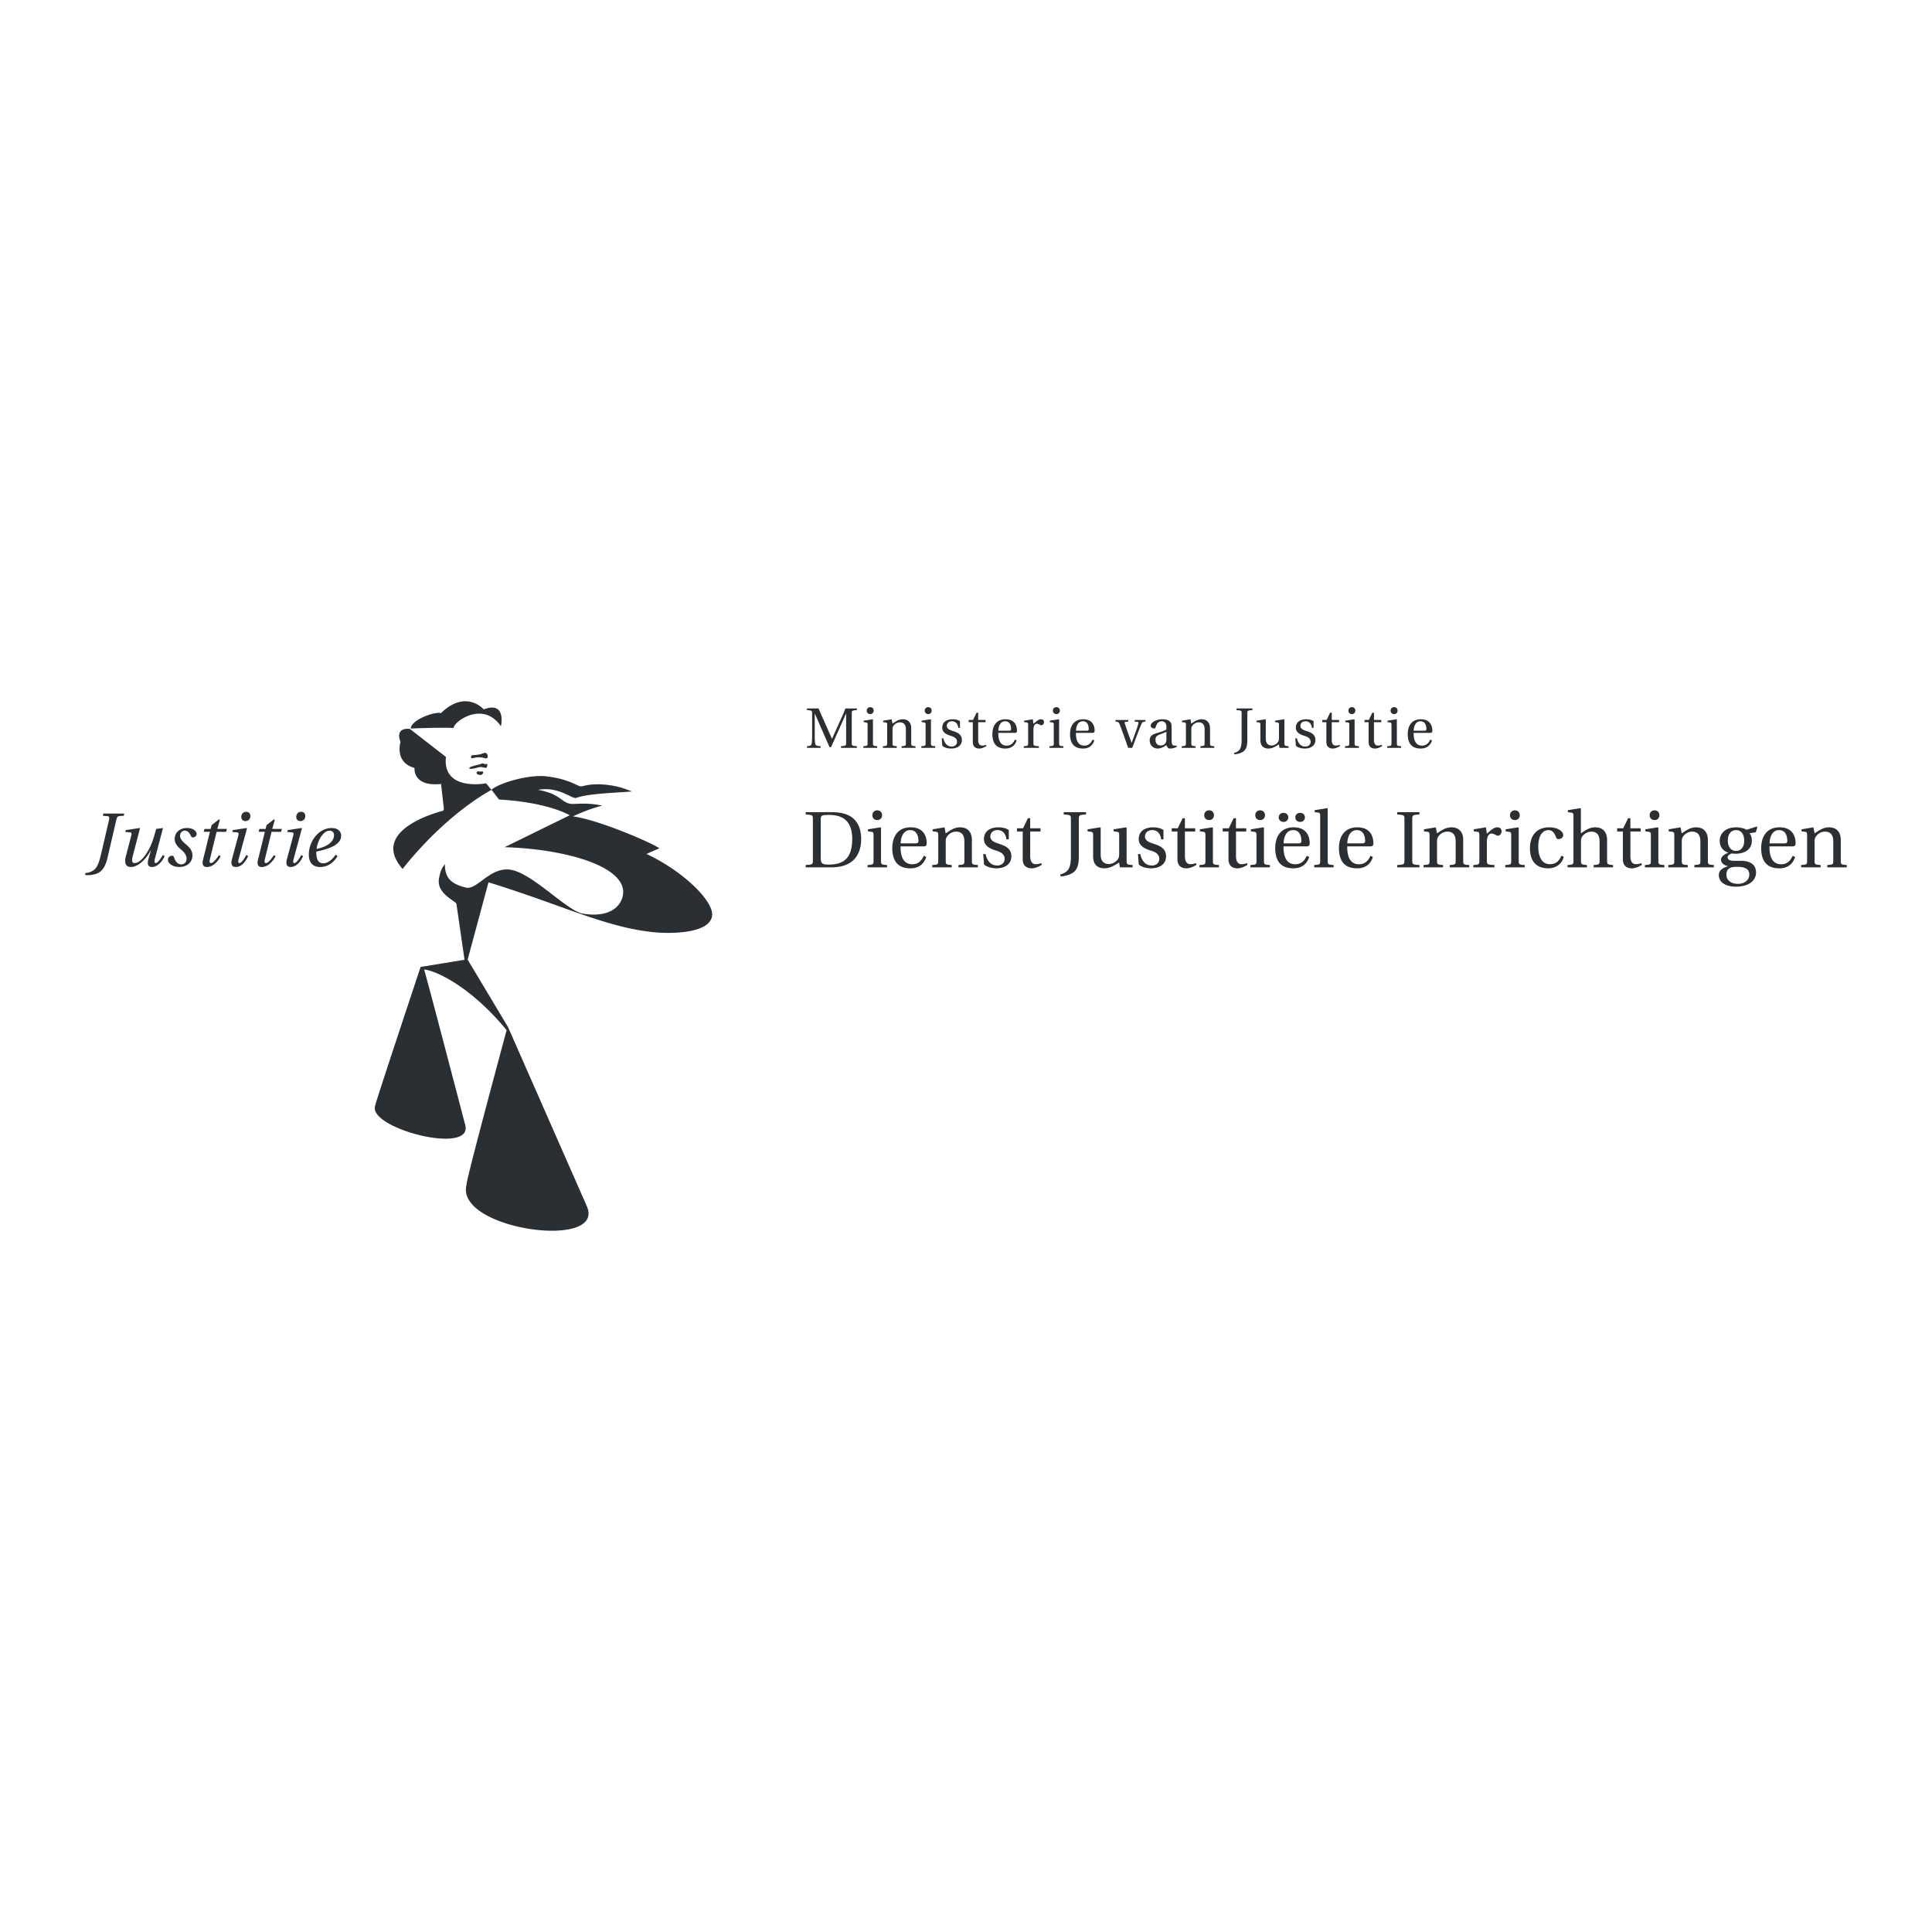 <svg xmlns="http://www.w3.org/2000/svg" width="2500" height="2500" viewBox="0 0 192.756 192.756"><g fill-rule="evenodd" clip-rule="evenodd"><path fill="#fff" d="M0 0h192.756v192.756H0V0z"/><path d="M81.887 81.76c0-.413.072-.453.921-.453 1.714.032 2.218 1.067 2.218 2.412 0 2.006-.975 2.538-2.313 2.538-.689 0-.826-.086-.826-.717v-3.78zm-1.503-.73v.229c.7.049.716.065.716.51v4.028c0 .446-.016.461-.716.507v.233h2.48c.71 0 1.433-.105 2.021-.51s1.034-1.144 1.034-2.338c0-.803-.23-1.498-.717-1.968-.515-.485-1.221-.682-2.177-.69h-2.641v-.001zM86.597 82.741v.2l.302.04c.206.032.254.07.254.358v2.503c0 .408-.024.424-.596.461v.233h1.941v-.233c-.566-.038-.599-.053-.599-.461V82.59l-.056-.047-1.246.198zm.921-1.895c-.284 0-.482.208-.482.493 0 .28.198.478.482.478.294 0 .478-.197.486-.478-.001-.285-.192-.493-.486-.493zM92.141 84.445c.17 0 .317-.039.317-.303 0-.47-.147-1.6-1.602-1.6-1.242 0-1.832.885-1.832 2.078 0 1.253.542 2.029 1.838 2.012.881-.009 1.335-.494 1.55-1.124l-.239-.128c-.222.461-.523.847-1.151.847-.986 0-1.188-.956-1.171-1.782h2.29zm-2.282-.303c0-.325.122-1.321.948-1.321.738 0 .827.754.827 1.068 0 .148-.049.253-.269.253h-1.506zM96.966 83.808c0-.804-.438-1.266-1.17-1.266-.59 0-.956.286-1.45.604l-.106-.604-1.189.198v.2l.302.04c.208.032.256.07.256.358v2.503c0 .408-.024.424-.599.461v.233h1.944v-.233c-.566-.038-.599-.053-.599-.461v-1.86c0-.197.017-.31.08-.439.169-.309.525-.569.948-.569.542 0 .834.301.834.993v1.875c0 .408-.024.424-.593.461v.233h1.936v-.233c-.563-.038-.594-.053-.594-.461v-2.033zM100.645 83.745v-.932c-.266-.192-.672-.27-1.029-.27-.857 0-1.439.407-1.449 1.162.01.663.543.955 1.203 1.155.359.109.861.291.861.833 0 .405-.32.658-.742.658-.643 0-1.004-.47-1.16-1.145h-.234l.082 1.043c.283.254.77.382 1.24.382.947 0 1.488-.501 1.488-1.181 0-.695-.428-1.016-1.248-1.27-.324-.105-.85-.269-.85-.716.006-.416.316-.645.713-.645.566 0 .836.437.893.923h.232v.003zM103.812 82.957v-.321h-1.029v-1.001h-.229l-.484 1.001h-.607v.321h.574v2.769c0 .811.602.907.883.907.406 0 .787-.209 1.021-.352l-.064-.167a1.382 1.382 0 0 1-.566.104c-.27 0-.527-.193-.527-.798v-2.463h1.028zM107.635 81.768c0-.445.023-.461.715-.51v-.228h-2.221v.229c.699.049.715.065.715.51v3.676c0 .775-.131 1.156-.324 1.385-.178.209-.463.345-.738.413l.037.201a2.935 2.935 0 0 0 1.002-.247c.719-.327.814-.985.814-1.801v-3.628zM112.998 86.536v-.233c-.549-.038-.596-.053-.596-.461V82.59l-.057-.047-1.246.198v.2l.305.04c.207.032.256.07.256.358v1.788c0 .223-.023.397-.062.478a1.11 1.11 0 0 1-.988.599c-.457 0-.795-.29-.795-.908V82.59l-.057-.047-1.252.198v.2l.297.04c.209.032.258.07.258.358v2.096c0 .916.545 1.197 1.131 1.197.676 0 1.229-.461 1.461-.574l.08.478h1.265zM116.08 83.745v-.932c-.264-.192-.666-.27-1.027-.27-.863 0-1.438.407-1.445 1.162.008.663.535.955 1.195 1.155.361.109.859.291.859.833 0 .405-.312.658-.738.658-.652 0-1.004-.47-1.164-1.145h-.225l.08 1.043c.281.254.762.382 1.236.382.947 0 1.486-.501 1.486-1.181 0-.695-.426-1.016-1.246-1.27-.328-.105-.857-.269-.857-.716.008-.416.32-.645.723-.645.568 0 .834.437.891.923h.232v.003zM119.246 82.957v-.321h-1.027v-1.001h-.225l-.488 1.001h-.604v.321h.57v2.769c0 .811.607.907.885.907.408 0 .785-.209 1.02-.352l-.066-.167a1.35 1.35 0 0 1-.561.104c-.273 0-.531-.193-.531-.798v-2.463h1.027zM119.713 82.741v.2l.299.04c.205.032.254.07.254.358v2.503c0 .408-.023.424-.594.461v.233h1.943v-.233c-.572-.038-.604-.053-.604-.461V82.59l-.055-.047-1.243.198zm.922-1.895a.473.473 0 0 0-.49.493c0 .28.201.478.49.478.293 0 .475-.197.48-.478 0-.285-.187-.493-.48-.493zM124.34 82.957v-.321h-1.027v-1.001h-.234l-.48 1.001h-.611v.321h.58v2.769c0 .811.602.907.885.907.4 0 .785-.209 1.018-.352l-.064-.167a1.395 1.395 0 0 1-.57.104c-.264 0-.521-.193-.521-.798v-2.463h1.024zM124.797 82.741v.2l.305.04c.209.032.258.07.258.358v2.503c0 .408-.023.424-.604.461v.233h1.943v-.233c-.561-.038-.594-.053-.594-.461V82.59l-.057-.047-1.251.198zm.922-1.895c-.281 0-.48.208-.48.493 0 .28.199.478.48.478.299 0 .482-.197.49-.478 0-.285-.191-.493-.49-.493zM130.346 84.445c.17 0 .322-.039.322-.303 0-.47-.152-1.6-1.605-1.6-1.246 0-1.832.885-1.832 2.078 0 1.253.537 2.029 1.84 2.012.883-.009 1.332-.494 1.549-1.124l-.24-.128c-.221.461-.523.847-1.152.847-.986 0-1.186-.956-1.168-1.782h2.286zm-2.28-.303c0-.325.119-1.321.947-1.321.738 0 .828.754.828 1.068 0 .148-.049.253-.275.253h-1.5zm-.007-2.141a.449.449 0 0 0 .473-.453c0-.233-.166-.446-.473-.446-.314 0-.482.213-.482.446-.001.229.167.453.482.453zm1.652 0c.322 0 .479-.225.479-.453 0-.233-.156-.446-.479-.446-.312 0-.477.213-.477.446 0 .229.164.453.477.453zM132.463 80.68l-.059-.047-1.242.197v.2l.295.032c.209.025.258.064.258.366v4.414c0 .408-.025.424-.594.461v.233h1.936v-.233c-.562-.038-.594-.053-.594-.461V80.68zM136.705 84.445c.166 0 .318-.039.318-.303 0-.47-.152-1.6-1.605-1.6-1.244 0-1.83.885-1.83 2.078 0 1.253.537 2.029 1.838 2.012.885-.009 1.336-.494 1.549-1.124l-.238-.128c-.219.461-.523.847-1.152.847-.984 0-1.186-.956-1.17-1.782h2.29zm-2.283-.303c0-.325.121-1.321.949-1.321.738 0 .826.754.826 1.068 0 .148-.049.253-.273.253h-1.502zM140.902 81.768c0-.445.025-.461.717-.51v-.228h-2.215v.229c.703.049.717.065.717.51v4.028c0 .446-.014.461-.717.507v.233h2.215v-.233c-.691-.046-.717-.061-.717-.507v-4.029zM145.986 83.808c0-.804-.436-1.266-1.17-1.266-.592 0-.953.286-1.451.604l-.111-.604-1.184.198v.2l.299.04c.209.032.258.07.258.358v2.503c0 .408-.023.424-.596.461v.233h1.941v-.233c-.566-.038-.6-.053-.6-.461v-1.86c0-.197.016-.31.08-.439.168-.309.527-.569.947-.569.543 0 .834.301.834.993v1.875c0 .408-.023.424-.592.461v.233h1.941v-.233c-.568-.038-.598-.053-.598-.461v-2.033h.002zM148.248 82.542l-1.213.198v.2l.305.04c.209.032.256.07.256.358v2.503c0 .408-.039.424-.602.461v.233h2.104v-.233c-.705-.038-.754-.053-.754-.461v-1.86c0-.611.27-.82.451-.82.127 0 .264.048.496.177.057.032.119.04.16.04.189 0 .363-.201.363-.446 0-.177-.111-.391-.42-.391-.287 0-.527.174-1.051.635l-.095-.634zM150.219 82.741v.2l.301.04c.205.032.252.07.252.358v2.503c0 .408-.021.424-.592.461v.233h1.941v-.233c-.568-.038-.598-.053-.598-.461V82.59l-.057-.047-1.247.198zm.924-1.895a.472.472 0 0 0-.49.493c0 .28.199.478.49.478s.475-.197.482-.478c0-.285-.191-.493-.482-.493zM154.637 86.219c-.939 0-1.164-.987-1.164-1.736 0-1.184.473-1.661 1.018-1.661.365 0 .594.26.752.692.047.126.096.206.246.206.16 0 .473-.104.473-.404 0-.365-.529-.772-1.387-.772-1.441 0-1.93 1.024-1.93 2.085 0 1.326.654 2.005 1.846 2.005.555 0 1.305-.297 1.525-1.148l-.229-.111c-.25.555-.568.844-1.15.844zM160.34 83.808c0-.804-.439-1.266-1.176-1.266-.576 0-.938.27-1.438.604V80.68l-.055-.047-1.244.197v.2l.305.041c.207.032.252.071.252.357v4.414c.01.393-.029.424-.59.461v.233h1.936v-.233c-.549-.038-.596-.068-.596-.461v-1.86c0-.197.008-.31.072-.43a1.1 1.1 0 0 1 .953-.578c.539 0 .832.301.832.993v1.875c0 .393-.039.424-.592.461v.233h1.936v-.233c-.547-.038-.596-.068-.596-.461v-2.034h.001zM163.691 82.957v-.321h-1.027v-1.001h-.229l-.488 1.001h-.604v.321h.57v2.769c0 .811.607.907.885.907.408 0 .789-.209 1.02-.352l-.064-.167a1.358 1.358 0 0 1-.562.104c-.273 0-.527-.193-.527-.798v-2.463h1.026zM164.152 82.741v.2l.301.04c.207.032.254.07.254.358v2.503c0 .408-.023.424-.594.461v.233h1.941v-.233c-.566-.038-.598-.053-.598-.461V82.59l-.055-.047-1.249.198zm.924-1.895a.471.471 0 0 0-.488.493c0 .28.199.478.488.478.293 0 .477-.197.484-.478.001-.285-.191-.493-.484-.493zM170.396 83.808c0-.804-.438-1.266-1.172-1.266-.586 0-.949.286-1.441.604l-.111-.604-1.188.198v.2l.305.04c.207.032.254.07.254.358v2.503c0 .408-.025.424-.598.461v.233h1.941v-.233c-.564-.038-.596-.053-.596-.461v-1.86c0-.197.018-.31.08-.439.166-.309.525-.569.941-.569.541 0 .836.301.836.993v1.875c0 .408-.023.424-.598.461v.233h1.941v-.233c-.564-.038-.596-.053-.596-.461v-2.033h.002zM173.223 82.821c.391 0 .795.284.795 1.06 0 .667-.35 1.018-.811 1.018-.445 0-.82-.351-.82-1.018 0-.791.414-1.06.836-1.06zm.168 5.361c-.678 0-1.146-.349-1.146-.923 0-.269.08-.47.246-.593.174-.137.438-.185.82-.185.699 0 1.217.169 1.217.762-.001.638-.573.939-1.137.939zm.859-5.393c-.225-.153-.66-.246-1.027-.246-1.219 0-1.646.748-1.646 1.338 0 .747.492 1.088.859 1.182v.016c-.432.169-.734.397-.734.71 0 .277.318.579.703.619v.016c-.346.113-.916.304-.916.875 0 .807.795 1.165 1.719 1.165.479 0 .979-.096 1.361-.328.365-.222.631-.596.631-1.089 0-.859-.688-1.166-1.539-1.166h-.637c-.572 0-.658-.188-.658-.34 0-.23.299-.357.404-.39.15.017.316.025.404.025.756 0 1.609-.332 1.609-1.294 0-.338-.104-.614-.238-.75l.629-.095.158-.501-.062-.071-1.02.324zM178.83 84.445c.168 0 .318-.039.318-.303 0-.47-.15-1.6-1.604-1.6-1.24 0-1.83.885-1.83 2.078 0 1.253.541 2.029 1.838 2.012.879-.009 1.334-.494 1.547-1.124l-.238-.128c-.223.461-.525.847-1.148.847-.988 0-1.186-.956-1.17-1.782h2.287zm-2.279-.303c0-.325.119-1.321.947-1.321.734 0 .822.754.822 1.068 0 .148-.047.253-.27.253h-1.499zM183.656 83.808c0-.804-.438-1.266-1.17-1.266-.59 0-.957.286-1.449.604l-.111-.604-1.186.198v.2l.301.04c.207.032.254.07.254.358v2.503c0 .408-.023.424-.596.461v.233h1.941v-.233c-.564-.038-.598-.053-.598-.461v-1.86c0-.197.018-.31.08-.439.168-.309.525-.569.949-.569.541 0 .836.301.836.993v1.875c0 .408-.025.424-.598.461v.233h1.941v-.233c-.564-.038-.596-.053-.596-.461v-2.033h.002zM81.867 74.614v-.166c-.368-.03-.505-.046-.539-.284a4.789 4.789 0 0 1-.04-.707v-2.255h.012l1.462 3.342h.155l1.485-3.342h.017v2.881c0 .318-.011.329-.512.364v.166h1.583v-.166c-.495-.035-.511-.046-.511-.364v-2.875c0-.315.016-.326.511-.36v-.167h-1.14c-.195.504-.426 1.004-.656 1.505l-.68 1.521h-.012l-.671-1.516c-.219-.506-.461-1.007-.663-1.511h-1.157v.167c.501.034.513.045.513.36v2.249c0 .302-.012.518-.04.707-.035.238-.17.261-.468.284v.166h1.351v.001zM86.164 71.903v.141l.216.028c.147.023.18.052.18.258v1.789c0 .289-.017.299-.426.329v.166h1.386v-.166c-.404-.03-.427-.04-.427-.329v-2.323l-.041-.034-.888.141zm.661-1.351a.338.338 0 0 0-.351.354c0 .194.144.337.351.337.208 0 .337-.143.343-.337-.001-.206-.136-.354-.343-.354zM90.914 72.667c0-.577-.315-.904-.835-.904-.424 0-.685.203-1.037.431l-.08-.431-.846.141v.141l.213.028c.149.023.184.052.184.258v1.789c0 .289-.017.299-.427.329v.166h1.388v-.166c-.402-.03-.427-.04-.427-.329v-1.328c0-.142.012-.223.059-.315a.782.782 0 0 1 .674-.409c.385 0 .598.217.598.712v1.339c0 .289-.017.299-.426.329v.166h1.388v-.166c-.403-.03-.427-.04-.427-.329v-1.452h.001zM91.948 71.903v.141l.214.028c.15.023.185.052.185.258v1.789c0 .289-.018.299-.426.329v.166h1.388v-.166c-.407-.03-.428-.04-.428-.329v-2.323l-.038-.034-.895.141zm.66-1.351c-.204 0-.347.148-.347.354 0 .194.143.337.347.337.211 0 .339-.143.345-.337 0-.206-.134-.354-.345-.354zM95.777 72.62v-.666c-.184-.134-.478-.191-.732-.191-.616 0-1.031.288-1.037.829.006.472.387.683.859.824.258.077.616.209.616.595 0 .289-.23.472-.53.472-.46 0-.714-.334-.83-.818h-.166l.056.744c.207.183.554.273.887.273.679 0 1.066-.36 1.066-.843 0-.497-.307-.723-.893-.907-.236-.073-.61-.191-.61-.511.007-.296.23-.461.513-.461.402 0 .598.315.638.66h.163zM98.33 72.056v-.225h-.736v-.72h-.162l-.35.72h-.433v.225h.41v1.978c0 .581.436.648.633.648.289 0 .562-.148.73-.25l-.047-.121a.984.984 0 0 1-.402.074c-.195 0-.379-.135-.379-.567v-1.761h.736v-.001zM101.236 73.121c.121 0 .23-.03.23-.217 0-.335-.109-1.142-1.148-1.142-.887 0-1.307.629-1.307 1.484 0 .896.385 1.445 1.312 1.435.633-.005.953-.354 1.107-.804l-.172-.089c-.156.331-.371.603-.82.603-.703 0-.848-.682-.836-1.27h1.634zm-1.627-.217c0-.232.086-.944.678-.944.525 0 .59.54.59.764 0 .107-.035.18-.191.18h-1.077zM103.041 71.762l-.867.141v.141l.217.028c.15.023.186.052.186.258v1.789c0 .289-.029.299-.43.329v.166h1.502v-.166c-.508-.03-.543-.04-.543-.329v-1.328c0-.439.195-.586.328-.586.09 0 .186.034.352.125a.245.245 0 0 0 .113.028c.135 0 .262-.142.262-.32 0-.124-.08-.276-.301-.276-.207 0-.373.125-.754.454l-.065-.454zM104.738 71.903v.141l.215.028c.148.023.182.052.182.258v1.789c0 .289-.016.299-.426.329v.166h1.385v-.166c-.402-.03-.426-.04-.426-.329v-2.323l-.037-.034-.893.141zm.658-1.351a.338.338 0 0 0-.348.354c0 .194.145.337.348.337.213 0 .34-.143.346-.337 0-.206-.133-.354-.346-.354zM108.984 73.121c.121 0 .229-.03.229-.217 0-.335-.107-1.142-1.141-1.142-.893 0-1.314.629-1.314 1.484 0 .896.387 1.445 1.318 1.435.621-.005.949-.354 1.104-.804l-.174-.089c-.16.331-.375.603-.82.603-.707 0-.85-.682-.838-1.27h1.636zm-1.63-.217c0-.232.086-.944.684-.944.525 0 .584.54.584.764 0 .107-.031.18-.191.18h-1.077zM113.213 71.831v.162l.281.029c.092.011.109.074.086.155a10.01 10.01 0 0 1-.287.875l-.385 1.051h-.012l-.344-.952a66.47 66.47 0 0 1-.33-.962c-.041-.109-.018-.155.088-.166l.254-.029v-.162h-1.27v.162c.27.023.32.046.406.259.152.374.279.743.424 1.136l.434 1.227h.406l.514-1.374c.164-.444.322-.82.402-1.001.086-.201.15-.234.404-.247v-.162h-1.071v-.001zM116.373 73.799c0 .461-.348.579-.572.579-.346 0-.518-.247-.518-.584 0-.267.127-.401.438-.52.23-.084.531-.192.652-.273v.798zm.518-1.282c0-.329-.076-.754-.934-.754-.641 0-1.152.333-1.152.647 0 .181.213.268.322.268.121 0 .156-.064.184-.161.127-.421.352-.557.584-.557.223 0 .479.113.479.569v.24c-.139.147-.691.289-1.137.433-.414.124-.533.405-.533.671 0 .426.287.809.824.809.35-.011.664-.222.84-.343.08.213.172.343.373.343.213 0 .455-.062.67-.17l-.035-.137a.659.659 0 0 1-.283.004c-.105-.022-.201-.129-.201-.488v-1.374h-.001zM120.723 72.667c0-.577-.314-.904-.836-.904-.424 0-.689.203-1.035.431l-.08-.431-.848.141v.141l.213.028c.146.023.182.052.182.258v1.789c0 .289-.018.299-.422.329v.166h1.383v-.166c-.398-.03-.422-.04-.422-.329v-1.328c0-.142.012-.223.057-.315a.781.781 0 0 1 .676-.409c.385 0 .594.217.594.712v1.339c0 .289-.018.299-.422.329v.166h1.385v-.166c-.4-.03-.424-.04-.424-.329v-1.452h-.001zM124.447 71.209c0-.315.016-.326.508-.36v-.167h-1.584v.167c.496.034.506.045.506.36v2.624c0 .551-.098.826-.229.989-.123.15-.33.248-.531.298l.027.14c.227-.01.498-.072.715-.173.518-.235.588-.708.588-1.287v-2.591zM128.564 74.614v-.166c-.389-.03-.422-.04-.422-.329v-2.323l-.041-.034-.893.141v.141l.213.028c.146.023.18.052.18.258v1.276c0 .159-.016.284-.047.34a.768.768 0 0 1-.695.428c-.332 0-.572-.204-.572-.648v-1.93l-.039-.034-.893.141v.141l.211.028c.146.023.182.052.182.258v1.498c0 .654.391.854.807.854.488 0 .877-.332 1.041-.41l.059.343h.909v-.001zM131.055 72.62v-.666c-.186-.134-.479-.191-.738-.191-.611 0-1.027.288-1.033.829.006.472.389.683.859.824.256.077.617.209.617.595 0 .289-.23.472-.531.472-.459 0-.717-.334-.834-.818h-.16l.055.744c.203.183.555.273.889.273.68 0 1.062-.36 1.062-.843 0-.497-.305-.723-.895-.907-.23-.073-.605-.191-.605-.511.006-.296.23-.461.51-.461.406 0 .602.315.641.66h.163zM133.604 72.056v-.225h-.734v-.72h-.164l-.35.72h-.432v.225h.408v1.978c0 .581.436.648.631.648.289 0 .566-.148.732-.25l-.047-.121a1 1 0 0 1-.408.074c-.191 0-.371-.135-.371-.567v-1.761h.735v-.001zM134.215 71.903v.141l.219.028c.15.023.184.052.184.258v1.789c0 .289-.018.299-.432.329v.166h1.391v-.166c-.404-.03-.428-.04-.428-.329v-2.323l-.041-.034-.893.141zm.66-1.351c-.201 0-.344.148-.344.354a.33.33 0 0 0 .344.337c.211 0 .342-.143.348-.337 0-.206-.137-.354-.348-.354zM137.811 72.056v-.225h-.73v-.72h-.166l-.344.72h-.436v.225h.412v1.978c0 .581.43.648.631.648.291 0 .561-.148.727-.25l-.047-.121a.969.969 0 0 1-.4.074c-.193 0-.377-.135-.377-.567v-1.761h.73v-.001zM138.43 71.903v.141l.213.028c.15.023.186.052.186.258v1.789c0 .289-.02.299-.426.329v.166h1.385v-.166c-.4-.03-.424-.04-.424-.329v-2.323l-.041-.034-.893.141zm.66-1.351a.338.338 0 0 0-.35.354c0 .194.143.337.35.337.213 0 .342-.143.346-.337 0-.206-.133-.354-.346-.354zM142.676 73.121c.121 0 .229-.03.229-.217 0-.335-.107-1.142-1.15-1.142-.887 0-1.303.629-1.303 1.484 0 .896.383 1.445 1.311 1.435.629-.005.955-.354 1.109-.804l-.172-.089c-.162.331-.377.603-.824.603-.705 0-.846-.682-.836-1.27h1.636zm-1.631-.217c0-.232.086-.944.676-.944.529 0 .59.54.59.764 0 .107-.033.18-.191.18h-1.075zM49.976 72.457c-1.793-2.61-4.713-.441-4.725.178-1.166-.082-4.277.05-4.277.05.068-.9 2.483-1.737 3.017-1.532 2.498-2.43 4.27-.377 4.27-.377 2.306-.868 1.715 1.681 1.715 1.681zM46.999 75.575c-.015-.251.159-.233.207-.235.682-.026.933-.17 1.14-.225.278-.073.456.49.18.547-.132.027-.417-.154-.965-.095-.288.029-.554.162-.562.008zM48.168 76.98c.121.077-.024.29-.162.327-.091.024-.15.006-.244-.012-.108-.022-.206-.089-.217-.183-.01-.103.119-.172.218-.148.147.036.343-.024.405.016zM49.034 78.796c.823-.717 3.755-1.532 5.426-1.345 2.325.258 3.127.993 3.505 1.006.231.007 1-.376 2.864-.12.826.116 1.479.33 2.22.627-1.297.118-4.416.196-5.557.644-.382.151-1.77-1.186-3.809-.806 2.318.434 2.262 1.254 3.272 1.4.36.052 1.627-.169 3.129.181-1.413.335-2.923 1.067-2.923 1.067 2.719.369 8.215 2.803 8.632 3.198-.011-.028-1.292.55-1.292.55 3.813 1.804 6.711 4.76 6.547 6.15-.225 1.869-4.354 1.799-5.694 1.671-4.873-.458-9.153-2.693-16.618-4.99l-2.08 7.711 4.032 6.735 7.858 17.863c1.949 4.426-13.158 2.342-12-2.125-.165-.031 4-15.434 4-15.434-3.5-4.256-6.948-5.914-8.232-6.053.479 1.627 4.102 15.518 4.102 15.518.805 3.057-9.727.332-8.989-1.916-.072-.016 4.536-13.854 4.536-13.854l4.382-.719-.806-5.565c-.044-.306-2.034-1.011-1.736-2.572.112-.582.207-.942.582-1.4.009 1.217.436 1.943 2.107 2.336 1.079.252 2.276-1.893 4.189-1.808 2.208.098 5.765 4.066 7.435 4.402 2.151.366 3.459-.303 3.904-1.398 1.242-3.061-5.149-5.031-11.674-5.226l6.5-3.187c-2.701-1.417-7.054-1.564-7.054-1.564l-.758-.977zM47.678 76.306c.207-.042.45-.163.523-.14.084.027.126.068.214.076.064.005.116-.06.165-.017.083.075.022.178.002.291-.036.218-.488-.045-.752.022-.382.098-.991.28-1.009.078-.007-.076.491-.234.857-.31z" fill="#2a2f33"/><path d="M44.277 80.629l-.274-2.411c-2.871.296-2.645-1.601-2.645-1.601-2.036-.553-1.402-2.595-1.402-2.595-.579-1.558.945-1.291.945-1.291l3.589 2.789c-.366 3.478 4.008 2.631 4.008 2.631l.534.651c-5.119 2.897-8.861 7.896-8.861 7.896-3.5-3.99 4.012-5.802 4.012-5.802.135-.101.094-.267.094-.267zM10.316 81.169l-.053.22.447.037c.182.015.227.114.174.351l-.825 3.544c-.167.711-.371 1.188-.608 1.411-.257.231-.568.339-.947.378v.19c.084.009.167.016.251.016.348 0 .871-.085 1.174-.299.356-.247.622-.672.796-1.433l.887-3.808c.052-.237.128-.344.317-.359l.418-.028.052-.22h-2.083zM15.587 82.702c-.221.772-.341 1.173-.539 1.636-.333.765-.993 1.771-1.622 1.771-.243 0-.304-.225-.19-.665l.729-2.795-.038-.038-1.377.209-.046.184.467.039c.181.015.175.13.114.362l-.521 2c-.159.604-.098 1.095.505 1.095.728 0 1.524-.801 1.978-1.677h.016l-.25.861c-.143.508-.053.816.349.816.545 0 1.001-.521 1.266-1.079l-.181-.116c-.152.257-.485.802-.698.802-.158 0-.158-.171-.099-.408l.812-3.089-.675.092zM18.654 82.61c-.772 0-1.228.5-1.228 1.112 0 .396.274.746.667 1.062.326.26.523.59.523.884 0 .355-.227.57-.545.57-.282 0-.561-.236-.682-.64-.047-.14-.114-.225-.239-.225-.228 0-.395.202-.395.409 0 .324.416.717 1.134.717.818 0 1.312-.521 1.312-1.142 0-.413-.189-.741-.697-1.16-.455-.369-.538-.618-.538-.832 0-.24.19-.492.47-.492.25 0 .447.168.606.522.038.093.098.154.211.154.152 0 .364-.115.364-.349 0-.234-.288-.59-.963-.59zM22.557 82.989l.083-.287h-.959l.254-.903-.088-.051-.736.581-.098.374h-.614l-.083.287h.627l-.682 2.772c-.114.431-.022.74.357.74.606 0 1.092-.498 1.391-1.065l-.163-.129c-.175.293-.562.802-.797.802-.158 0-.158-.171-.112-.362l.674-2.757h.946v-.002zM23.223 82.82l-.045.184.432.039c.205.015.228.084.16.348l-.636 2.371c-.115.431-.016.74.394.74.545 0 .97-.513 1.228-1.088l-.182-.107c-.137.263-.47.802-.682.802-.153 0-.144-.171-.076-.417l.827-3.043-.038-.038-1.382.209zm1.342-1.826c-.325 0-.492.26-.492.5 0 .283.188.425.417.425.296 0 .486-.203.486-.509-.001-.293-.199-.416-.411-.416zM28.04 82.989l.083-.287h-.963l.258-.903-.091-.051-.736.581-.095.374h-.614l-.083.287h.628l-.683 2.772c-.113.431-.022.74.357.74.604 0 1.089-.498 1.392-1.065l-.166-.129c-.174.293-.561.802-.794.802-.157 0-.157-.171-.112-.362l.671-2.757h.948v-.002zM28.707 82.82l-.045.184.432.039c.204.015.227.084.158.348l-.636 2.371c-.113.431-.015.74.394.74.546 0 .97-.513 1.227-1.088l-.18-.107c-.137.263-.47.802-.683.802-.151 0-.144-.171-.076-.417l.826-3.043-.037-.038-1.38.209zm1.341-1.826c-.327 0-.492.26-.492.5 0 .283.189.425.416.425.296 0 .485-.203.485-.509.001-.293-.197-.416-.409-.416zM33.499 85.268c-.271.355-.682.863-1.25.863-.53 0-.689-.456-.689-1.05 0-.036 0-.067.007-.12 1.274-.259 1.828-.562 2.153-.864.265-.267.318-.515.318-.729 0-.401-.318-.756-.94-.756-.681 0-1.243.348-1.66.864a2.898 2.898 0 0 0-.626 1.786c0 1.063.687 1.241 1.126 1.241.553 0 1.22-.239 1.736-1.079l-.175-.156zm-1.917-.567c.129-.918.698-1.827 1.304-1.827.266 0 .441.183.441.446-.001.532-.463 1.11-1.745 1.381z" fill="#2a2f33"/></g></svg>